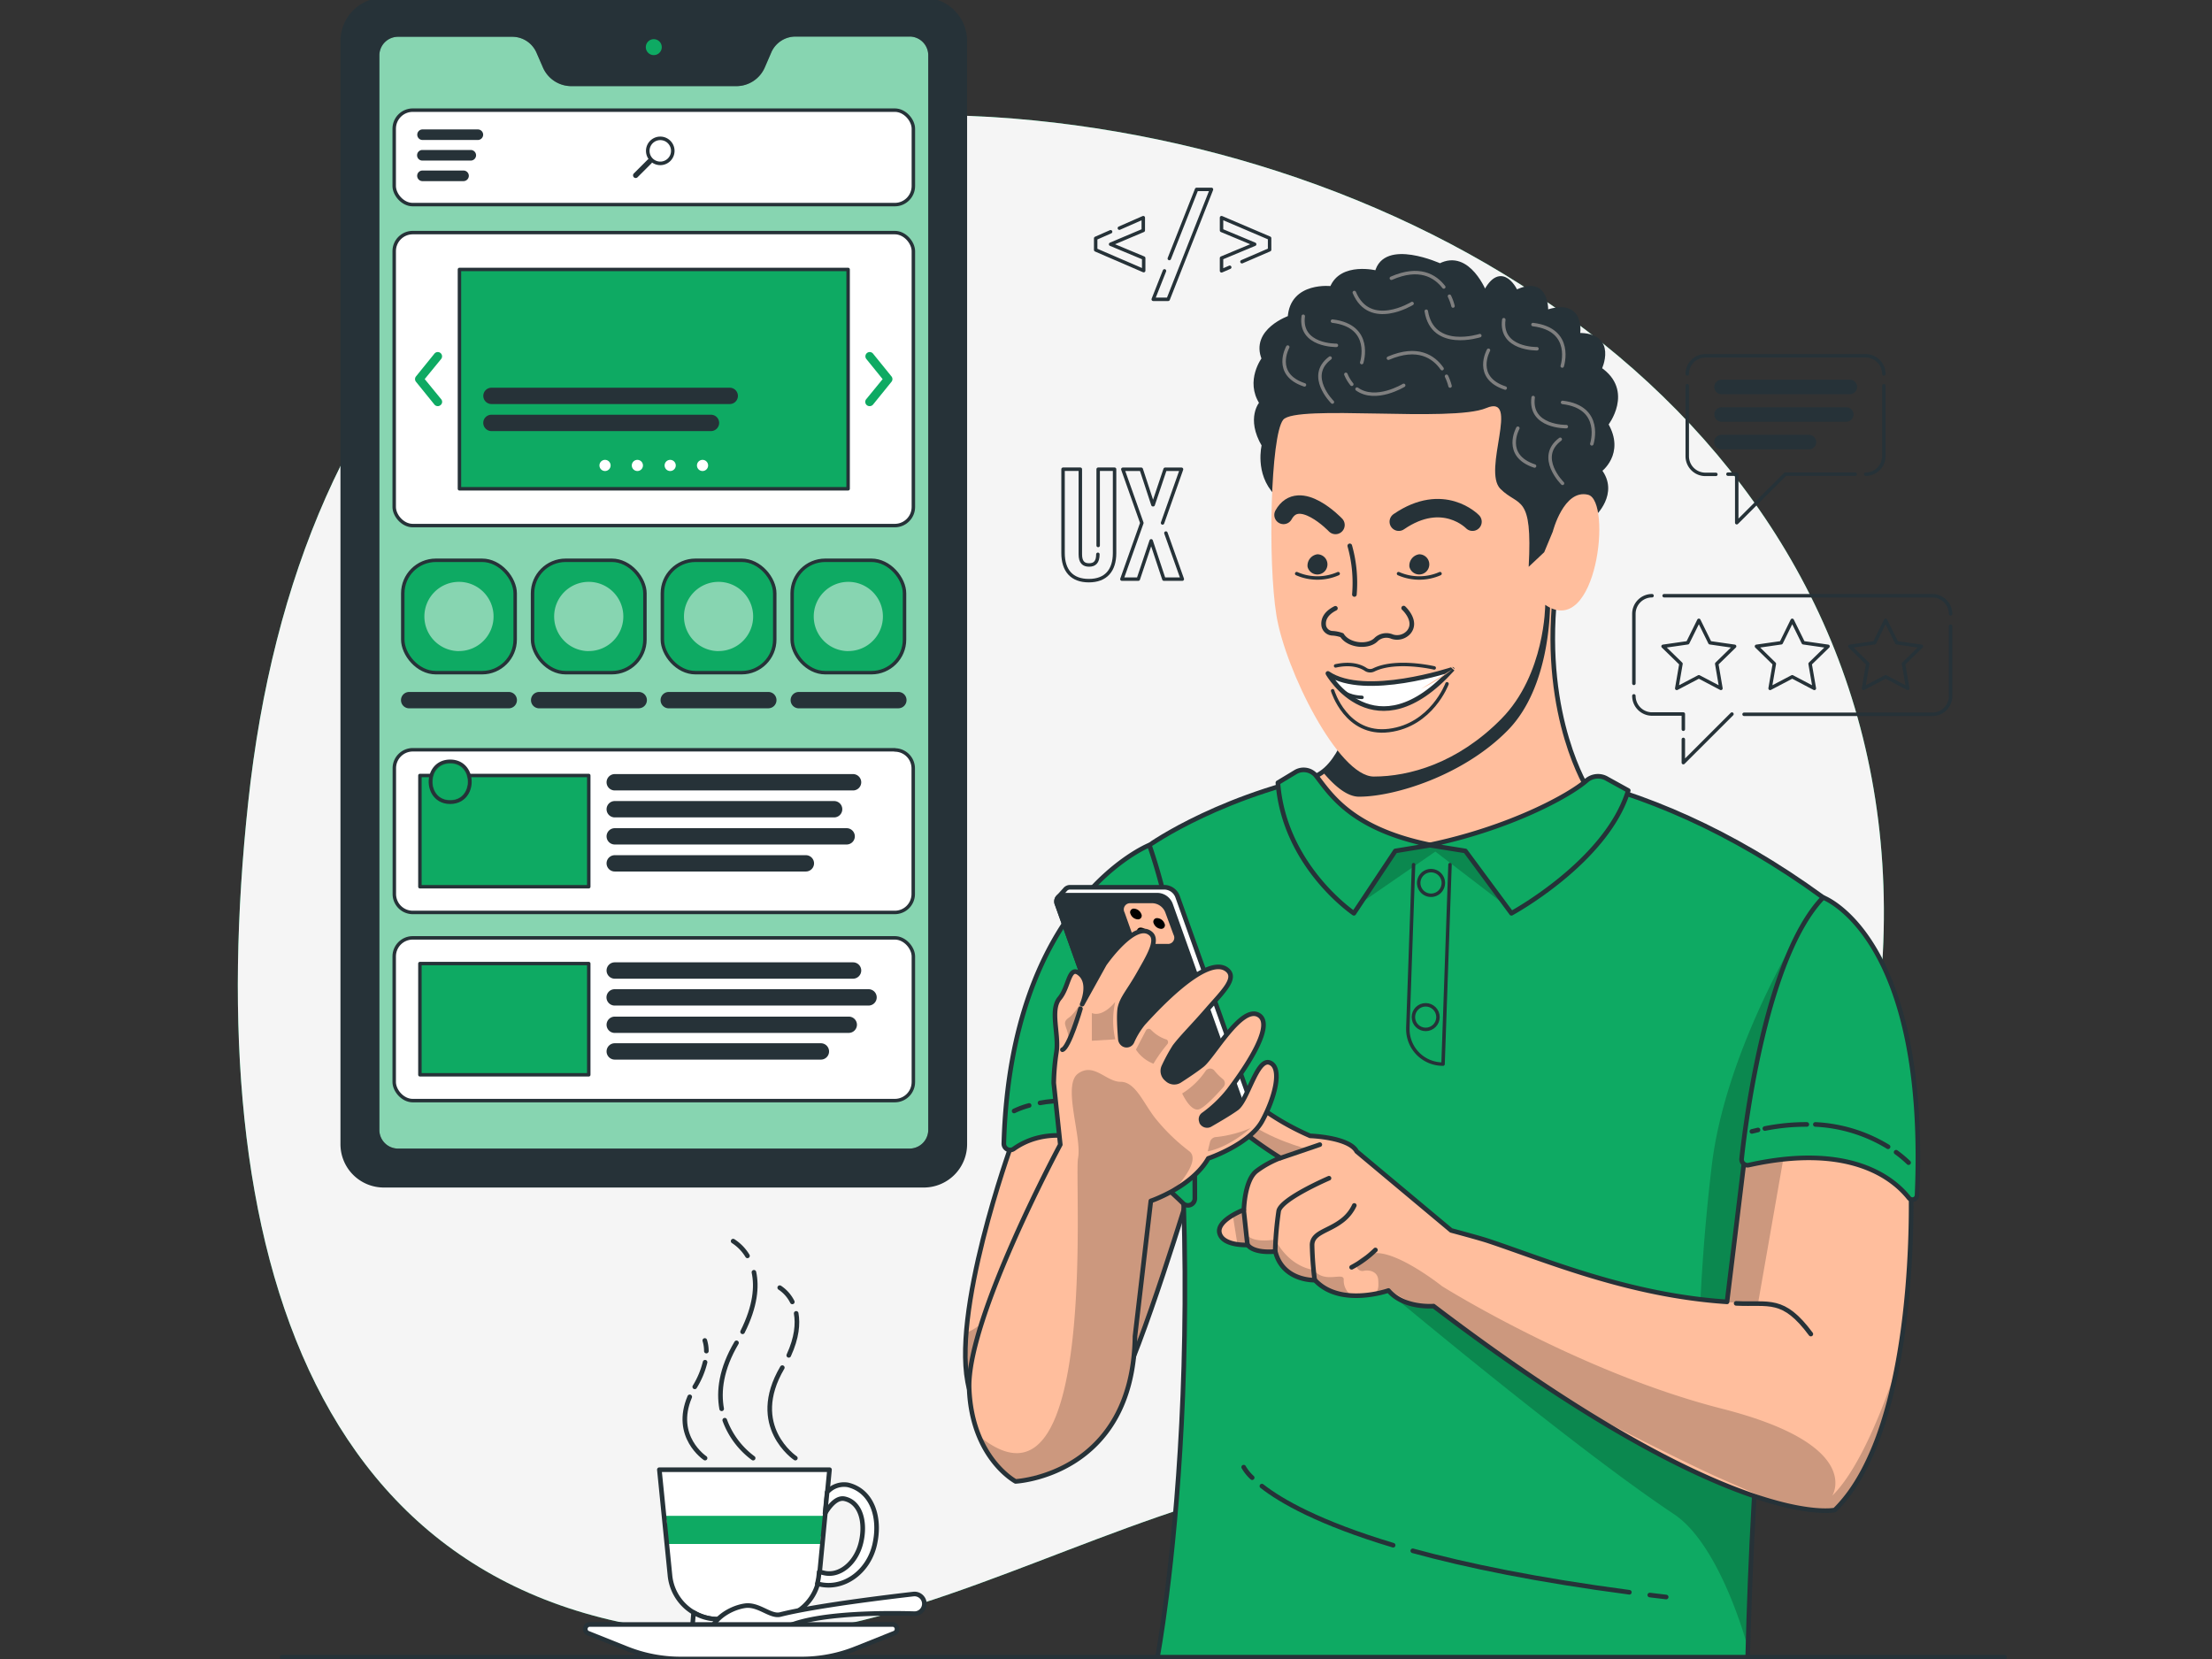 <svg xmlns="http://www.w3.org/2000/svg" xmlns:xlink="http://www.w3.org/1999/xlink" viewBox="0 0 480 360"><rect x="0" y="0" width="480" height="360" fill="#333333" stroke="none"/><defs><style>.a,.d,.t,.x,.y{fill:none;}.b,.f,.l{fill:#0eaa63;}.c{fill:#f5f5f5;}.d,.e,.f,.h,.i,.k,.l,.p,.x,.y{stroke:#263238;}.d,.e,.f,.h,.i,.k,.l,.p,.t,.x,.y{stroke-linecap:round;stroke-linejoin:round;}.e,.j,.k{fill:#263238;}.g{clip-path:url(#a);}.h,.i,.m,.n,.p{fill:#fff;}.h,.n{opacity:0.5;}.h,.n,.s{isolation:isolate;}.i,.k,.l,.t,.y{stroke-width:0.75px;}.o{clip-path:url(#b);}.q{fill:#ffbe9d;}.r{clip-path:url(#c);}.s{opacity:0.2;}.t{stroke:#7f7f7f;}.u{clip-path:url(#d);}.v{clip-path:url(#e);}.w{clip-path:url(#f);}.x{stroke-width:4px;}.z{clip-path:url(#g);}</style><clipPath id="a"><path class="a" d="M166.88,11.24l-1.38,3.19a6.23,6.23,0,0,1-5.74,3.76H124a6.23,6.23,0,0,1-5.73-3.76l-1.39-3.19a6.23,6.23,0,0,0-5.74-3.76H86.36A4.55,4.55,0,0,0,81.82,12h0V245.21a4.55,4.55,0,0,0,4.55,4.53h111a4.56,4.56,0,0,0,4.56-4.56V12a4.56,4.56,0,0,0-4.54-4.57H172.62A6.23,6.23,0,0,0,166.88,11.24Z"/></clipPath><clipPath id="b"><path class="a" d="M167.27,351.37H155.85a10.52,10.52,0,0,1-10.48-9.64l-2.29-22.81H180l-2.19,22.81A10.53,10.53,0,0,1,167.27,351.37Z"/></clipPath><clipPath id="c"><path class="a" d="M219.5,248.38s-13.46,37.09-9.19,53,26.56,11,32,1.26,16.08-45,16.08-45l-11-21.14L223.1,242l-2.33,3.33Z"/></clipPath><clipPath id="d"><path class="a" d="M395.62,194.75s-14.24,74.75-16.37,164.86H251.17s14.52-76.47-1.78-176.2C249.41,183.38,315.45,136.38,395.62,194.75Z"/></clipPath><clipPath id="e"><path class="a" d="M414.65,257.21s2,52.33-16.5,70.46c0,0-22.19,5.07-87.07-44.25,0,0-6.44.56-9.79-3.38,0,0-10.46,3.67-15.94-2.25,0,0-7,.28-8.61-6.23,0,0-4.45.56-6-1.41,0,0-5.34.28-6.1-2.54s5.28-5.09,5.28-5.09.12-6.47,2.79-8.44a21.36,21.36,0,0,1,5.15-2.82s-17.73-10.68-15.56-16.62,5.13,4.5,22,11.84c0,0,8.47.28,10.1,3.38L314.9,267s6,1.6,8,2.26c12.75,4.25,30.63,11.84,51.86,13.24l4.12-33.82S404.6,242.56,414.65,257.21Z"/></clipPath><clipPath id="f"><path class="a" d="M344.61,171.34s-9.93-15.43-7.18-42.07l-40.62,2.67s-.36,35.22-13.35,37.09l10.61,13.57,9.35.69,16.17.07,23.57-7.61Z"/></clipPath><clipPath id="g"><path class="a" d="M230.08,248.38s-20.39,37.94-19.77,53,10.07,20.08,10.07,20.08,25.49-1.26,25.91-31.49l3.44-29.37s8.9-3,12.46-9.23c0,0,8.9-3,11.69-8.1s4.45-11.63,1.65-12.68-4.76,8.19-7.2,9.93c-1.63,1.17-4.24,2.67-5.78,3.56a1.34,1.34,0,0,1-1.81-.59l0-.1h0a1.21,1.21,0,0,1,.36-1.49,27.28,27.28,0,0,0,5.58-5.34c2.67-3.56,10.23-14,6.47-16.28s-9.9,9-12.34,10.88c-1.49,1.17-3.56,2.52-4.87,3.37a2.23,2.23,0,0,1-2.67-.3l-.15-.13a2.25,2.25,0,0,1-.57-2.67,37.62,37.62,0,0,1,2.35-4.32c1.62-2.14,3.78-4.21,7.12-8.06s6.57-6.81,4.22-8.64c-4.62-3.56-16.57,9.94-18.15,11.63a17.54,17.54,0,0,0-2.47,4.06,1.29,1.29,0,0,1-1.73.57l0,0h0a1.48,1.48,0,0,1-.77-1.16c-.14-1.68-.42-5.59-.05-7,.53-2.1,2-3.56,4.18-7.44,1.9-3.37,4.11-6.93,2.53-8.41-3.39-3.18-10.12,6.55-10.12,6.55l-4.83,8.7s2-4.45-.46-6.56-2.33,2.75-4.45,5.29-.09,7.82-.67,11.62a49.32,49.32,0,0,0-.59,6.76Z"/></clipPath></defs><title>services</title><path class="b" d="M224.28,26.12C123,16,64.45,75.31,53.86,174.08c-10.33,95.84,13,180.79,109.42,180.79,30.53,0,66.31-19.75,101-29.89,74.78-21.81,139.2-20.44,144.29-118.06C414.08,100.25,320.2,35.67,224.28,26.12ZM93.45,170.85c-5.21,0-5.19-8.08,0-8.08S98.64,170.85,93.45,170.85Z"/><path class="c" d="M224.28,26.12C123,16,64.45,75.31,53.86,174.08c-10.33,95.84,13,180.79,109.42,180.79,30.53,0,66.31-19.75,101-29.89,74.78-21.81,139.2-20.44,144.29-118.06C414.08,100.25,320.2,35.67,224.28,26.12ZM93.45,170.85c-5.21,0-5.19-8.08,0-8.08S98.64,170.85,93.45,170.85Z"/><line class="d" x1="61.21" y1="359.61" x2="434.97" y2="359.61"/><path class="e" d="M200.46,0H83.28a8.9,8.9,0,0,0-8.9,8.9V248.29a8.9,8.9,0,0,0,8.9,8.9H200.46a8.9,8.9,0,0,0,8.9-8.9V8.9A8.9,8.9,0,0,0,200.46,0ZM97.69,174.1c-5.74,0-5.72-8.9,0-8.9S103.41,174.1,97.69,174.1Z"/><path class="f" d="M144.1,10.28A2.23,2.23,0,1,1,141.87,8h0A2.23,2.23,0,0,1,144.1,10.28Z"/><path class="b" d="M166.88,11.24l-1.38,3.19a6.23,6.23,0,0,1-5.74,3.76H124a6.23,6.23,0,0,1-5.73-3.76l-1.39-3.19a6.23,6.23,0,0,0-5.74-3.76H86.36A4.55,4.55,0,0,0,81.82,12h0V245.21a4.55,4.55,0,0,0,4.55,4.53h111a4.56,4.56,0,0,0,4.56-4.56V12a4.56,4.56,0,0,0-4.54-4.57H172.62A6.23,6.23,0,0,0,166.88,11.24Z"/><g class="g"><path class="h" d="M197.36,7.45H172.62a6.23,6.23,0,0,0-5.74,3.79l-1.38,3.19a6.23,6.23,0,0,1-5.74,3.76H124a6.23,6.23,0,0,1-5.73-3.76l-1.39-3.19a6.23,6.23,0,0,0-5.74-3.76H86.36A4.55,4.55,0,0,0,81.82,12h0V245.21a4.55,4.55,0,0,0,4.55,4.53h111a4.56,4.56,0,0,0,4.56-4.56V12a4.56,4.56,0,0,0-4.54-4.57ZM97.69,174.1c-5.74,0-5.72-8.9,0-8.9S103.41,174.1,97.69,174.1Z"/></g><path class="d" d="M166.88,11.24l-1.38,3.19a6.23,6.23,0,0,1-5.74,3.76H124a6.23,6.23,0,0,1-5.73-3.76l-1.39-3.19a6.23,6.23,0,0,0-5.74-3.76H86.36A4.55,4.55,0,0,0,81.82,12h0V245.21a4.55,4.55,0,0,0,4.55,4.53h111a4.56,4.56,0,0,0,4.56-4.56V12a4.56,4.56,0,0,0-4.54-4.57H172.62A6.23,6.23,0,0,0,166.88,11.24Z"/><rect class="i" x="85.54" y="23.9" width="112.66" height="20.5" rx="4.03" ry="4.03"/><path class="j" d="M145.47,34.93a3.1,3.1,0,1,0-4.73-.41.57.57,0,0,0-.2.12l-3,3a.58.58,0,0,0,0,.82h0a.57.57,0,0,0,.81,0h0l3-3a.48.48,0,0,0,.13-.2A3.1,3.1,0,0,0,145.47,34.93Zm-3.84-.55a2.33,2.33,0,1,1,3.3,0,2.33,2.33,0,0,1-3.3,0Z"/><path class="k" d="M103.7,30h-12a.77.77,0,0,1-.78-.77s0,0,0,0h0a.77.77,0,0,1,.77-.77h12a.78.78,0,0,1,.78.77h0A.78.78,0,0,1,103.7,30Z"/><path class="k" d="M102.14,34.47H91.66a.77.77,0,0,1-.78-.77h0a.77.77,0,0,1,.77-.78h10.5a.78.78,0,0,1,.78.78h0A.78.78,0,0,1,102.14,34.47Z"/><path class="k" d="M100.58,38.93h-8.9a.78.78,0,0,1-.78-.78h0a.77.77,0,0,1,.77-.77h8.91a.78.78,0,0,1,.78.77h0A.79.79,0,0,1,100.58,38.93Z"/><rect class="i" x="85.54" y="50.47" width="112.66" height="63.58" rx="4.03" ry="4.03"/><rect class="l" x="99.7" y="58.47" width="84.34" height="47.6"/><path class="k" d="M158.35,87.3h-51.7a1.4,1.4,0,0,1-1.4-1.39h0a1.4,1.4,0,0,1,1.4-1.4h51.7a1.4,1.4,0,0,1,1.4,1.4h0a1.39,1.39,0,0,1-1.39,1.39Z"/><path class="k" d="M154.28,93.17H106.64a1.41,1.41,0,0,1-1.4-1.4h0a1.4,1.4,0,0,1,1.4-1.4h47.64a1.4,1.4,0,0,1,1.4,1.4h0A1.41,1.41,0,0,1,154.28,93.17Z"/><path class="m" d="M132.5,101a1.21,1.21,0,1,1-1.21-1.21A1.21,1.21,0,0,1,132.5,101Z"/><path class="m" d="M139.52,101a1.21,1.21,0,1,1-1.21-1.21,1.21,1.21,0,0,1,1.21,1.21Z"/><path class="m" d="M146.64,101a1.21,1.21,0,1,1-1.21-1.21,1.21,1.21,0,0,1,1.21,1.21Z"/><path class="m" d="M153.66,101a1.21,1.21,0,1,1-1.21-1.21,1.21,1.21,0,0,1,1.21,1.21Z"/><path class="b" d="M188.7,88.13a.93.93,0,0,1-.78-1.45l.05-.06,3.56-4.35L188,77.91a.93.93,0,1,1,1.45-1.17l4,4.94a.93.93,0,0,1,0,1.17l-4,4.94A.94.94,0,0,1,188.7,88.13Z"/><path class="b" d="M95,88.13a.94.94,0,0,1-.73-.34l-4-4.94a.93.93,0,0,1,0-1.17l4-4.94a.93.93,0,1,1,1.45,1.17l-3.56,4.35,3.56,4.35a.89.89,0,0,1-.08,1.26l-.06.05A.89.89,0,0,1,95,88.13Z"/><rect class="l" x="87.4" y="121.58" width="24.39" height="24.39" rx="7.18" ry="7.18"/><path class="n" d="M99.6,141.29h0a7.51,7.51,0,0,1-7.51-7.51h0a7.51,7.51,0,0,1,7.5-7.52h0a7.51,7.51,0,0,1,7.51,7.51h0a7.51,7.51,0,0,1-7.51,7.51Z"/><path class="k" d="M110.4,153.33H88.79a1.4,1.4,0,0,1-1.4-1.4h0a1.4,1.4,0,0,1,1.4-1.4H110.4a1.4,1.4,0,0,1,1.4,1.4h0A1.4,1.4,0,0,1,110.4,153.33Z"/><path class="i" d="M194.17,162.7H89.57a4,4,0,0,0-4,4h0V194a4,4,0,0,0,4,4h104.6a4,4,0,0,0,4-4V166.74a4,4,0,0,0-4-4ZM97.69,174.1c-5.74,0-5.72-8.9,0-8.9S103.41,174.1,97.69,174.1Z"/><path class="l" d="M101.8,168.28c.71,2.57-.66,5.81-4.11,5.81s-4.82-3.24-4.11-5.81H91.12v24.14h36.64V168.28Z"/><path class="k" d="M185.12,171.15H133.4a1.4,1.4,0,0,1-1.4-1.4h0a1.41,1.41,0,0,1,1.4-1.4h51.71a1.41,1.41,0,0,1,1.4,1.4h0A1.4,1.4,0,0,1,185.12,171.15Z"/><path class="k" d="M181,177H133.4a1.4,1.4,0,0,1-1.4-1.4h0a1.41,1.41,0,0,1,1.4-1.4H181a1.4,1.4,0,0,1,1.4,1.4h0A1.4,1.4,0,0,1,181,177Z"/><path class="k" d="M183.72,182.88H133.4a1.4,1.4,0,0,1-1.4-1.4h0a1.4,1.4,0,0,1,1.4-1.39h50.32a1.4,1.4,0,0,1,1.4,1.39h0a1.4,1.4,0,0,1-1.4,1.4Z"/><path class="k" d="M174.87,188.74H133.4a1.4,1.4,0,0,1-1.4-1.4h0a1.4,1.4,0,0,1,1.4-1.39h41.47a1.4,1.4,0,0,1,1.4,1.39h0a1.4,1.4,0,0,1-1.4,1.4Z"/><rect class="i" x="85.54" y="203.51" width="112.66" height="35.32" rx="4.03" ry="4.03"/><rect class="l" x="91.12" y="209.09" width="36.64" height="24.14"/><path class="k" d="M185.12,212H133.4a1.41,1.41,0,0,1-1.4-1.4h0a1.4,1.4,0,0,1,1.4-1.4h51.71a1.4,1.4,0,0,1,1.4,1.4h0A1.41,1.41,0,0,1,185.12,212Z"/><path class="k" d="M188.46,217.83H133.38a1.41,1.41,0,0,1-1.4-1.4h0a1.4,1.4,0,0,1,1.4-1.4h55.09a1.4,1.4,0,0,1,1.4,1.4h0a1.4,1.4,0,0,1-1.4,1.4Z"/><path class="k" d="M178.13,229.56H133.4a1.41,1.41,0,0,1-1.4-1.4h0a1.4,1.4,0,0,1,1.4-1.4h44.73a1.4,1.4,0,0,1,1.4,1.4h0a1.4,1.4,0,0,1-1.4,1.4Z"/><path class="k" d="M184.18,223.77H133.4a1.4,1.4,0,0,1-1.4-1.4h0a1.4,1.4,0,0,1,1.4-1.39h50.78a1.39,1.39,0,0,1,1.4,1.38h0a1.4,1.4,0,0,1-1.4,1.4Z"/><rect class="l" x="143.73" y="121.58" width="24.39" height="24.39" rx="7.18" ry="7.18"/><path class="n" d="M155.93,141.29h0a7.51,7.51,0,0,1-7.51-7.51h0a7.51,7.51,0,0,1,7.5-7.52h0a7.51,7.51,0,0,1,7.51,7.51h0a7.51,7.51,0,0,1-7.51,7.51Z"/><path class="k" d="M166.73,153.33H145.12a1.4,1.4,0,0,1-1.4-1.4h0a1.4,1.4,0,0,1,1.4-1.4h21.61a1.39,1.39,0,0,1,1.39,1.39h0a1.39,1.39,0,0,1-1.38,1.4Z"/><rect class="l" x="171.89" y="121.58" width="24.39" height="24.39" rx="7.18" ry="7.18"/><path class="n" d="M184.09,141.29h0a7.51,7.51,0,0,1-7.51-7.51h0a7.51,7.51,0,0,1,7.5-7.52h0a7.51,7.51,0,0,1,7.51,7.51h0a7.51,7.51,0,0,1-7.51,7.51Z"/><path class="k" d="M194.9,153.33H173.34a1.4,1.4,0,0,1-1.4-1.4h0a1.4,1.4,0,0,1,1.4-1.4h21.61a1.39,1.39,0,0,1,1.39,1.39h0a1.39,1.39,0,0,1-1.38,1.4Z"/><rect class="l" x="115.56" y="121.58" width="24.39" height="24.39" rx="7.18" ry="7.18"/><path class="k" d="M138.57,153.33H117a1.4,1.4,0,0,1-1.4-1.4h0a1.4,1.4,0,0,1,1.4-1.4h21.61a1.39,1.39,0,0,1,1.39,1.39h0a1.39,1.39,0,0,1-1.38,1.4Z"/><path class="n" d="M127.76,141.29h0a7.51,7.51,0,0,1-7.51-7.51h0a7.51,7.51,0,0,1,7.5-7.52h0a7.51,7.51,0,0,1,7.51,7.51h0a7.51,7.51,0,0,1-7.51,7.51Z"/><path class="m" d="M167.27,351.37H155.85a10.52,10.52,0,0,1-10.48-9.64l-2.29-22.81H180l-2.19,22.81A10.53,10.53,0,0,1,167.27,351.37Z"/><g class="o"><path class="b" d="M178.67,332.08l.12-.17c.05-.12.18-.39.21-.51a4.7,4.7,0,0,0,.09-.48c0-.16,0-.07,0-.11.07-.62.12-1.25.21-1.88h-35a4.92,4.92,0,0,1,.32,3.18v0h0v1.23c.11.33.11.36,0,.11v0a5.44,5.44,0,0,1,.34,1.59H178.2A3.76,3.76,0,0,1,178.67,332.08Z"/></g><path class="d" d="M167.27,351.37H155.85a10.52,10.52,0,0,1-10.48-9.64l-2.29-22.81H180l-2.19,22.81A10.53,10.53,0,0,1,167.27,351.37Z"/><path class="p" d="M167.27,351.37H155.85a10.39,10.39,0,0,1-5.34-1.47l-.31,3.64h22.72l-.31-3.64A10.39,10.39,0,0,1,167.27,351.37Z"/><path class="p" d="M184,322.22a4.91,4.91,0,0,0-4.52,1.59l-.45,4.6c1.26-2.09,2.77-3.56,4.33-3.16,3.36.8,4.54,5.07,3.47,9.51s-4.65,7.37-8,6.57l-1.07-.25-.06.64a11.48,11.48,0,0,1-.35,1.94l.43.1c5.21,1.25,10.61-2.55,12-8.5S189.26,323.49,184,322.22Z"/><path class="p" d="M161.62,348.45c-3.71.56-7.81,3.61-7.37,6.54s5.28,4.63,9,4.07c3-.46,3.56-3,5.18-4.56,4.76-4.62,23.14-4.54,29.95-4.34a2.14,2.14,0,0,0,2.18-2.47h0a2.14,2.14,0,0,0-2.37-1.78c-5.66.65-21.49,2.56-28.9,4.45C167.11,350.86,164.62,348,161.62,348.45Z"/><path class="p" d="M173.93,360h-26.3A31.47,31.47,0,0,1,136,357.75l-8.53-3.41a1,1,0,0,1,.36-1.83h66a1,1,0,0,1,.36,1.83l-8.53,3.41A31.43,31.43,0,0,1,173.93,360Z"/><path class="d" d="M162.2,272.52a9.79,9.79,0,0,0-3.11-3.2"/><path class="d" d="M161.14,289c2.81-5.62,3.12-9.85,2.46-12.92"/><path class="d" d="M156.6,305.71c-.69-3.81-.15-8.61,3.22-14.32"/><path class="d" d="M163.43,316.41a17.89,17.89,0,0,1-6.16-8.23"/><path class="d" d="M171.93,282.51a7.88,7.88,0,0,0-2.73-3.09"/><path class="d" d="M171.16,294.11c1.78-3.88,2-6.87,1.61-9.11"/><path class="d" d="M172.59,316.41s-10.33-6.9-2.83-19.64"/><path class="d" d="M153.28,293.18a7.81,7.81,0,0,0-.34-2.3"/><path class="d" d="M150.76,300.94a18.63,18.63,0,0,0,2.24-5.34"/><path class="d" d="M153,316.41s-7-4.65-3.33-13.3"/><path class="q" d="M219.5,248.38s-13.46,37.09-9.19,53,26.56,11,32,1.26,16.08-45,16.08-45l-11-21.14L223.1,242l-2.33,3.33Z"/><g class="r"><path class="s" d="M245,300.81a4.79,4.79,0,0,1,.8-2.5,2.75,2.75,0,0,1-.28-2.67c1.5-5.34,4.69-11.68,6.38-17,1.78-5.54,5.21-11.82,5.34-17.7.18-9.35-9.15-13.4-17.24-15.13-4.32,8.71-20.47,40.17-30.57,43.48.15,2.67.75,5.28.51,7.94v.28a5.92,5.92,0,0,1,.56,1.78,6.08,6.08,0,0,1,0,1.56Z"/></g><path class="d" d="M219.5,248.38s-13.46,37.09-9.19,53,26.56,11,32,1.26,16.08-45,16.08-45l-11-21.14L223.1,242l-2.33,3.33Z"/><path class="e" d="M345.74,111.7s5.16-4.69,1.31-9.62c0,0,5.15-3.67,1.43-10,0,0,5.66-7.18-1.43-12,0,0,3.62-7.48-4.69-7.33,0,0,1.41-7.88-6.91-4.93,0,0,.56-7.89-6.48-4.37,0,0-3.11-7-6.76.28,0,0-3.56-9.3-9.73-6.06,0,0-12-5.49-13.67,1.55,0,0-7.75-2-9.79,3.38,0,0-8.67-1.12-9.09,6.35,0,0-8.18,2.81-5.64,8.9,0,0-3.65,4.8-.49,9.58,0,0-3,3.24.49,9.16,0,0-1.55,6.06,2.67,10.43l51.43,8.45,2.39,11.69,10-3.94Z"/><path class="t" d="M313.3,62.28c-1.88-2.43-5.34-4.55-11.38-1.9"/><path class="t" d="M315.3,66.41a11.13,11.13,0,0,0-.77-2.13"/><path class="t" d="M306.42,65.86s-9.16,5.64-12.54-2.39"/><path class="t" d="M321.12,72.83s-10.23,3.31-11.62-5.3"/><path class="t" d="M312.93,80c-1.78-2.57-5.29-5-11.65-2.27"/><path class="t" d="M314.66,83.77a11.24,11.24,0,0,0-.77-2.12"/><path class="t" d="M293.34,83.39a8.75,8.75,0,0,1-1.29-2.16"/><path class="t" d="M304.6,83.62s-6.05,3.72-10.13.81"/><path class="t" d="M345.42,96.32s2.57-7.93-6.35-9"/><path class="t" d="M329.37,92.92s-3.32,5.92,3.63,8.21"/><path class="t" d="M339.89,92.58s-8.06.16-7.2-6.32"/><path class="t" d="M339.07,104.89s-5.74-5.67-.5-9.57"/><path class="t" d="M295.49,78.68s2.57-7.93-6.35-9"/><path class="t" d="M279.44,75.31s-3.32,5.92,3.63,8.21"/><path class="t" d="M290,74.94s-8.06.16-7.2-6.32"/><path class="t" d="M289.13,87.25s-5.74-5.66-.5-9.56"/><path class="t" d="M339,79.43s2.58-7.93-6.35-9"/><path class="t" d="M323,76s-3.32,5.92,3.63,8.21"/><path class="t" d="M333.52,75.68s-8.06.17-7.2-6.31"/><path class="b" d="M395.62,194.75s-14.24,74.75-16.37,164.86H251.17s14.52-76.47-1.78-176.2C249.41,183.38,315.45,136.38,395.62,194.75Z"/><g class="u"><path class="s" d="M390.56,202s-16.34,26.35-19.16,51.37A412.53,412.53,0,0,0,368.58,295l-72.71-19.12s44,37.14,67.35,52.67c10.25,6.8,16.07,29,16.07,29l1.52-32-1.91-68,16.75-47Z"/><polygon class="s" points="326.8 196.54 311.47 184.79 295.28 195.96 290.38 179.72 305.85 173.66 326.03 176.05 332.79 185.1 326.8 196.54"/></g><path class="d" d="M395.62,194.75s-14.24,74.75-16.37,164.86H251.17s14.52-76.47-1.78-176.2C249.41,183.38,315.45,136.38,395.62,194.75Z"/><path class="q" d="M414.65,257.21s2,52.33-16.5,70.46c0,0-22.19,5.07-87.07-44.25,0,0-6.44.56-9.79-3.38,0,0-10.46,3.67-15.94-2.25,0,0-7,.28-8.61-6.23,0,0-4.45.56-6-1.41,0,0-5.34.28-6.1-2.54s5.28-5.09,5.28-5.09.12-6.47,2.79-8.44a21.36,21.36,0,0,1,5.15-2.82s-17.73-10.68-15.56-16.62,5.13,4.5,22,11.84c0,0,8.47.28,10.1,3.38L314.9,267s6,1.6,8,2.26c12.75,4.25,30.63,11.84,51.86,13.24l4.12-33.82S404.6,242.56,414.65,257.21Z"/><g class="v"><polygon class="s" points="387.52 248.38 381.49 282.83 374.71 282.58 375.29 277.79 378.36 252.59 380.82 241.58 386.05 242.7 387.52 248.38"/><path class="s" d="M411.75,296.09S405.36,317,397.6,324.56c0,0,7-11-23.95-18.88s-60.73-26.58-60.73-26.58-10.68-8.52-15.5-7-2.85,4-1.55,3.68,3.1.18,3.2,1.94.17,3-1.93,3.18a25.37,25.37,0,0,1,4.11-.89c.89.3,4.33,2.42,5.34,2.79,1.45.55,2.87-.09,4.51.6,3,1.25,6.36,5.45,9.64,7.12,1.88,1,21.5,14.82,23.49,15.85,21.87,11.36,29,14.4,29,14.4l11.57,5.1,9.09,1.78h4.22l6-8.16L409.71,305l1.06-6Z"/><path class="s" d="M293.3,281.14a4,4,0,0,1-1.72-3.35c.21-2-4.11.94-6.5-2.24,0,0-5.05-.33-8.37-6.57,0,0-5.49,1-6.3-1.48,0,0-.4-7.5-1-7.19s-2.22,1.38-2.22,1.38l1.58,9.9,9.08,7.43,10.56,4.23h4.9Z"/><path class="s" d="M275.73,251.3s2.26.23,7.86-2c0,0-8.23-2.08-13.57-6.35s-6.58-9-7.94-7,4.24,8.24,4.24,8.24Z"/></g><path class="d" d="M414.65,257.21s2,52.33-16.5,70.46c0,0-22.19,5.07-87.07-44.25,0,0-6.44.56-9.79-3.38,0,0-10.46,3.67-15.94-2.25,0,0-7,.28-8.61-6.23,0,0-4.45.56-6-1.41,0,0-5.34.28-6.1-2.54s5.28-5.09,5.28-5.09.12-6.47,2.79-8.44a21.36,21.36,0,0,1,5.15-2.82s-17.73-10.68-15.56-16.62,5.13,4.5,22,11.84c0,0,8.47.28,10.1,3.38L314.9,267s6,1.6,8,2.26c12.75,4.25,30.63,11.84,51.86,13.24l4.12-33.82S404.6,242.56,414.65,257.21Z"/><path class="d" d="M376.74,282.83c7.2.36,10.18-1.46,16.21,6.66"/><path class="d" d="M288.39,255.67s-10.37,4.45-10.92,7.12a74.58,74.58,0,0,0-.76,8.84"/><path class="d" d="M293.88,261.58a8.82,8.82,0,0,1-2.93,3.49c-2.91,2.14-6.17,2.43-6.23,5.07a70.8,70.8,0,0,0,.57,7.64"/><line class="d" x1="269.88" y1="262.55" x2="270.7" y2="270.18"/><line class="d" x1="277.83" y1="251.3" x2="286.4" y2="248.38"/><path class="d" d="M298.46,271.24A22.25,22.25,0,0,1,293.3,275"/><path class="f" d="M249.41,183.38s-30.07,11.93-31.58,64.76a1.37,1.37,0,0,0,2.15,1.16c4.64-3.31,16.63-7.78,36.76,11.84a1.5,1.5,0,0,0,2.54-1.06V260c0-5.63-.07-17.26-1.25-30.88C256.8,214.52,254.32,197.62,249.41,183.38Z"/><path class="d" d="M225.68,239.33c7-1.3,19.7-.77,32.43,14"/><path class="d" d="M220.06,241.08a18.09,18.09,0,0,1,3.26-1.2"/><path class="q" d="M344.61,171.34s-9.93-15.43-7.18-42.07l-40.62,2.67s-.36,35.22-13.35,37.09l10.61,13.57,9.35.69,16.17.07,23.57-7.61Z"/><g class="w"><path class="e" d="M333.71,134.43a68,68,0,0,1-9.65,2.73,3.88,3.88,0,0,1-2.93,2.67c-4.51,1-9.13,1.28-13.67,2.13a94.92,94.92,0,0,1-13.4,2c-4.84.2-9.58-.89-14.24-2.06l-.3-.07c2.07,2.32,4.08,4.66,5.17,7.65.75,2.07.83,4.45,1.78,6.39.46,1,1.32,1.71,1.83,2.67h0a3.56,3.56,0,0,1,2.08,4.93l-.27.63a5,5,0,0,1-2.81,2.94c2.67,3.25,5.3,5.34,7.6,5.34,7.65,0,22.42-4.57,31.91-14.24,9.05-9.19,9-25.67,9.07-27C335,131.49,334.57,134.12,333.71,134.43Z"/></g><path class="d" d="M344.61,171.34s-9.93-15.43-7.18-42.07l-40.62,2.67s-.36,35.22-13.35,37.09l10.61,13.57,9.35.69,16.17.07,23.57-7.61Z"/><path class="q" d="M336.95,115.36s2.38-9.3,7.66-8,1.9,31.49-9.3,23.89c0,0,0,15.08-9.51,24.73s-20,12.53-27.69,12.53-19.2-23.14-21.12-34.94-1.28-39.09,1.46-42.48,36.55.63,44.06-2.54-.94,13.53,3.08,17.54,7,.89,6.13,16.91l3.37-3.17Z"/><path class="j" d="M305.84,123a2.19,2.19,0,1,0,2.13-2.72A2.48,2.48,0,0,0,305.84,123Z"/><path class="j" d="M283.74,123a2.19,2.19,0,1,0,2.13-2.72A2.48,2.48,0,0,0,283.74,123Z"/><path class="x" d="M319.53,113.21s-6.35-6.62-16,0"/><path class="x" d="M289.8,113.92s-7.89-8.3-11.28-2.18"/><path class="p" d="M315.15,145.24s-19,6.33-27,.89C288.14,146.18,298.32,163.86,315.15,145.24Z"/><path class="d" d="M304.59,131.95s3.07,2.79,1.13,5.2a3.38,3.38,0,0,1-3.62,1,3.22,3.22,0,0,0-3.43.58c-1.69,1.83-6.05,1.41-7.47-.89a7.27,7.27,0,0,0-2-.42,2,2,0,0,1-1.94-1.58c-.19-1.17.2-2.67,2.52-3.84"/><path class="d" d="M292.9,118.45a29.6,29.6,0,0,1,1,10.55"/><path class="y" d="M311.22,144.94s-8.18-1.93-13.08.41a1.78,1.78,0,0,1-1.78-.08c-1-.68-3.11-1.53-6.54-.77"/><path class="f" d="M344.33,169.33c-3.74,3.32-16.77,10.41-34.26,14.05l7.91,1.27,10,13.53s20.68-11.21,25.35-26.64L348.73,169A3.81,3.81,0,0,0,344.33,169.33Z"/><path class="f" d="M285.66,168.44c3.12,4,7.67,11.46,24.86,14.94l-7.73,1.27-9,13.53S278.68,188,277.3,169.85l3.88-2.34A3.47,3.47,0,0,1,285.66,168.44Z"/><path class="y" d="M312.48,124.48a11.2,11.2,0,0,1-9,0"/><path class="y" d="M290.38,124.48a11.2,11.2,0,0,1-9,0"/><path class="f" d="M395.62,194.75S418.46,203,416,259.33a1,1,0,0,1-1.78.61c-3.42-4.3-12.85-12-34.75-7.12a1.28,1.28,0,0,1-1.54-1.39C378.83,243.11,383.36,207.49,395.62,194.75Z"/><path class="d" d="M381.49,245.2l-1.34.32"/><path class="d" d="M392.08,244a44.89,44.89,0,0,0-9.11.89"/><path class="d" d="M409.71,248.85A33.33,33.33,0,0,0,393.93,244"/><path class="d" d="M414.16,252.29a25.86,25.86,0,0,0-2.71-2.26"/><path class="p" d="M270,243a1.38,1.38,0,0,1-1.17.53H248.26a3.11,3.11,0,0,1-2.67-2L229.4,196.26a1.6,1.6,0,0,1,.08-1.41l1.62-1.78a1.36,1.36,0,0,1,1.16-.53h20.59a3.11,3.11,0,0,1,2.67,2l16.14,45.25a1.6,1.6,0,0,1-.08,1.41Z"/><path class="e" d="M248.26,243.51h20.59a1.35,1.35,0,0,0,1.28-2L254,196.26a3.11,3.11,0,0,0-2.67-2H230.7a1.36,1.36,0,0,0-1.29,2l16.14,45.25A3.11,3.11,0,0,0,248.26,243.51Z"/><path class="q" d="M248.48,204.83h4.89a1.35,1.35,0,0,0,1.28-2L252.87,198a3.11,3.11,0,0,0-2.67-2h-4.89a1.35,1.35,0,0,0-1.28,2l1.74,4.89A3.14,3.14,0,0,0,248.48,204.83Z"/><path d="M245.33,198.34a1.78,1.78,0,0,0,1.58,1.16.79.79,0,0,0,.75-1.16,1.83,1.83,0,0,0-1.58-1.17.79.79,0,0,0-.75,1.17Z"/><path d="M250.36,200.39a1.83,1.83,0,0,0,1.58,1.17.79.79,0,0,0,.75-1.17,1.78,1.78,0,0,0-1.58-1.16.79.79,0,0,0-.75,1.16Z"/><path d="M246.8,202.46a1.78,1.78,0,0,0,1.58,1.16.79.79,0,0,0,.75-1.16,1.83,1.83,0,0,0-1.58-1.17.79.79,0,0,0-.75,1.17Z"/><path class="q" d="M230.08,248.38s-20.39,37.94-19.77,53,10.07,20.08,10.07,20.08,25.49-1.26,25.91-31.49l3.44-29.37s8.9-3,12.46-9.23c0,0,8.9-3,11.69-8.1s4.45-11.63,1.65-12.68-4.76,8.19-7.2,9.93c-1.63,1.17-4.24,2.67-5.78,3.56a1.34,1.34,0,0,1-1.81-.59l0-.1h0a1.21,1.21,0,0,1,.36-1.49,27.28,27.28,0,0,0,5.58-5.34c2.67-3.56,10.23-14,6.47-16.28s-9.9,9-12.34,10.88c-1.49,1.17-3.56,2.52-4.87,3.37a2.23,2.23,0,0,1-2.67-.3l-.15-.13a2.25,2.25,0,0,1-.57-2.67,37.62,37.62,0,0,1,2.35-4.32c1.62-2.14,3.78-4.21,7.12-8.06s6.57-6.81,4.22-8.64c-4.62-3.56-16.57,9.94-18.15,11.63a17.54,17.54,0,0,0-2.47,4.06,1.29,1.29,0,0,1-1.73.57l0,0h0a1.48,1.48,0,0,1-.77-1.16c-.14-1.68-.42-5.59-.05-7,.53-2.1,2-3.56,4.18-7.44,1.9-3.37,4.11-6.93,2.53-8.41-3.39-3.18-10.12,6.55-10.12,6.55l-4.83,8.7s2-4.45-.46-6.56-2.33,2.75-4.45,5.29-.09,7.82-.67,11.62a49.32,49.32,0,0,0-.59,6.76Z"/><g class="z"><path class="s" d="M258.11,249.84a41.73,41.73,0,0,1-7.55-7.36c-2.53-3.3-4.22-7.73-7.39-7.73s-5.79-4.27-9.24-1.78.89,13.79,0,18.37,4.65,81.09-21.24,60.47a20.47,20.47,0,0,0,1.78,4.45l.1.15c.2.26.41.52.56.74h0l.11.27a13.07,13.07,0,0,0,5.34,4.11c.36,0,.76,0,1.17,0l.41-.18,1-.36a4.74,4.74,0,0,1,2.33-.94l.79-.12a24.22,24.22,0,0,1,3.4-.8c.3-.1.61-.21.89-.33a42.86,42.86,0,0,0,10.14-8.35,26.5,26.5,0,0,1,2.63-5.51c.89-1.51,1.78-2.87,1.71-4.65a4.07,4.07,0,0,1,.89-2.87c.38-5.21.53-10.29,1.37-15.49.93-5.69,2-11.29,2-17.09a4.86,4.86,0,0,1,.05-.73,4.68,4.68,0,0,1,.11-1.78,4.82,4.82,0,0,1,2-2.67c.8-.58,1.73-1,2.52-1.55a3.32,3.32,0,0,1,1.35-.53C256.8,255.89,260.25,251.61,258.11,249.84Z"/><path class="s" d="M265.32,234.13a11.25,11.25,0,0,1-1.78-1.78,1.19,1.19,0,0,0-1.9,0,16.75,16.75,0,0,1-5.11,4.93s1.9,4.23,3.81,3.38c1.36-.61,3.86-3.33,5.17-4.82a1.18,1.18,0,0,0-.14-1.67Z"/><path class="s" d="M253,225.54a8.15,8.15,0,0,1-3.23-2.07.67.67,0,0,0-1.09.12l-2.18,4.17a7.89,7.89,0,0,0,3.8,3.06,33.35,33.35,0,0,1,3-4.22.67.67,0,0,0-.25-1.07Z"/><path class="s" d="M242,217.41s-2.58,3.38-5.07,2.43v6l5.07-.31A18.59,18.59,0,0,1,242,217.41Z"/><path class="s" d="M271.4,244.78a26,26,0,0,1-7.43,1.95,1.46,1.46,0,0,0-1.41,1.1l-.48,2S266.11,249.32,271.4,244.78Z"/><path class="s" d="M235.18,216.39s-1.52,3.24-3.32,4.5.21,2.15,0,5.09C231.87,226,234.6,218.65,235.18,216.39Z"/></g><path class="d" d="M230.08,248.38s-20.39,37.94-19.77,53,10.07,20.08,10.07,20.08,25.49-1.26,25.91-31.49l3.44-29.37s8.9-3,12.46-9.23c0,0,8.9-3,11.69-8.1s4.45-11.63,1.65-12.68-4.76,8.19-7.2,9.93c-1.63,1.17-4.24,2.67-5.78,3.56a1.34,1.34,0,0,1-1.81-.59l0-.1h0a1.21,1.21,0,0,1,.36-1.49,27.28,27.28,0,0,0,5.58-5.34c2.67-3.56,10.23-14,6.47-16.28s-9.9,9-12.34,10.88c-1.49,1.17-3.56,2.52-4.87,3.37a2.23,2.23,0,0,1-2.67-.3l-.15-.13a2.25,2.25,0,0,1-.57-2.67,37.62,37.62,0,0,1,2.35-4.32c1.62-2.14,3.78-4.21,7.12-8.06s6.57-6.81,4.22-8.64c-4.62-3.56-16.57,9.94-18.15,11.63a17.54,17.54,0,0,0-2.47,4.06,1.29,1.29,0,0,1-1.73.57l0,0h0a1.48,1.48,0,0,1-.77-1.16c-.14-1.68-.42-5.59-.05-7,.53-2.1,2-3.56,4.18-7.44,1.9-3.37,4.11-6.93,2.53-8.41-3.39-3.18-10.12,6.55-10.12,6.55l-4.83,8.7s2-4.45-.46-6.56-2.33,2.75-4.45,5.29-.09,7.82-.67,11.62a49.32,49.32,0,0,0-.59,6.76Z"/><path class="d" d="M234.46,218.89s-2.47,8.45-3.92,8.9"/><path class="d" d="M358,346.12c1.17.15,2.33.29,3.56.43"/><path class="d" d="M306.57,336.52c11.66,3.2,27,6.36,47,9"/><path class="d" d="M273.83,322.48c4.15,3.25,12.41,8,28.48,12.83"/><path class="d" d="M269.88,318.37a9.28,9.28,0,0,0,1.84,2.28"/><path class="y" d="M314.65,187.62l-1.51,43.29h0a7.59,7.59,0,0,1-7.64-7.54q0-.19,0-.37l1.24-35.37"/><path class="l" d="M313.2,191.6a2.67,2.67,0,1,1-2.67-2.67A2.67,2.67,0,0,1,313.2,191.6Z"/><circle class="l" cx="309.37" cy="220.71" r="2.67"/><path class="q" d="M314,143.77a8.21,8.21,0,0,0,3,2.59"/><path class="y" d="M290.95,149.67s1.26,1.55,4.6,1.66"/><path class="q" d="M315.15,145.24a36.59,36.59,0,0,1-6.81,4.26"/><path class="y" d="M289.18,149.89s2.94,9.79,12.22,8.63S314,148.39,314,148.39"/><path class="k" d="M401.39,85.17H373.57a1.2,1.2,0,0,1-1.2-1.2h0a1.19,1.19,0,0,1,1.18-1.2h27.86a1.2,1.2,0,0,1,1.2,1.2h0a1.21,1.21,0,0,1-1.22,1.2Z"/><path class="k" d="M400.59,91.15h-27a1.2,1.2,0,0,1-1.2-1.2h0a1.19,1.19,0,0,1,1.18-1.2h27.06a1.2,1.2,0,0,1,1.2,1.2h0a1.21,1.21,0,0,1-1.22,1.2Z"/><path class="k" d="M373.54,94.74h19a1.2,1.2,0,0,1,1.2,1.2h0a1.2,1.2,0,0,1-1.2,1.2h-19a1.2,1.2,0,0,1-1.2-1.2h0A1.2,1.2,0,0,1,373.54,94.74Z"/><path class="y" d="M404.85,102.9A3.94,3.94,0,0,0,408.79,99V83.7"/><polyline class="y" points="402.58 102.89 387.41 102.89 376.87 113.43 376.87 102.89 374.96 102.89"/><path class="y" d="M366.13,83.7V99a3.94,3.94,0,0,0,3.94,3.94h2.27"/><path class="y" d="M408.79,81.15a3.94,3.94,0,0,0-3.94-3.94H370.07a3.94,3.94,0,0,0-3.94,3.94"/><path class="y" d="M423.28,133.21a4,4,0,0,0-3.94-3.94H361.11"/><path class="y" d="M378.46,155h40.87a3.94,3.94,0,0,0,3.94-3.94V135.88"/><polyline class="y" points="365.28 160.45 365.28 165.49 375.83 154.95"/><path class="y" d="M354.55,151a3.94,3.94,0,0,0,3.94,3.94h6.79v3.3"/><path class="y" d="M358.49,129.27a3.94,3.94,0,0,0-3.94,3.94v15.08"/><polygon class="y" points="368.65 146.86 363.85 149.38 364.77 144.04 360.88 140.25 366.24 139.48 368.65 134.61 371.05 139.48 376.41 140.25 372.53 144.04 373.44 149.38 368.65 146.86"/><polygon class="y" points="388.91 146.86 384.11 149.38 385.03 144.04 381.15 140.25 386.52 139.48 388.91 134.61 391.31 139.48 396.68 140.25 392.79 144.04 393.71 149.38 388.91 146.86"/><polygon class="y" points="409.17 146.86 404.38 149.38 405.29 144.04 401.41 140.25 406.78 139.48 409.17 134.61 411.58 139.48 416.94 140.25 413.06 144.04 413.98 149.38 409.17 146.86"/><path class="y" d="M238.3,118.37V101.82h3.56V120c0,3.82-1.91,6-5.59,6s-5.59-2.18-5.59-6V101.82h3.75v18.46c0,1.71.71,2.32,1.9,2.32s1.91-.61,1.91-2.32"/><path class="y" d="M253,115.67l3.56,10h-4l-2.76-8.31h0l-2.79,8.31h-3.56l4.33-12.19-4.13-11.65h4l2.53,7.7h.06l2.59-7.7h3.56l-4.12,11.65"/><path class="y" d="M242.9,49.51l5.19-2.28V50L241,53l7.18,3v2.73l-10.42-4.5V51.72L241,50.29"/><path class="y" d="M253.74,56.1l5.92-15h3.23l-9.4,23.85h-3.24l2.44-6.17"/><path class="y" d="M266.85,58l-1.78.77V56l7.19-3-7.19-3V47.23l10.43,4.45V54.2l-6,2.59"/></svg>